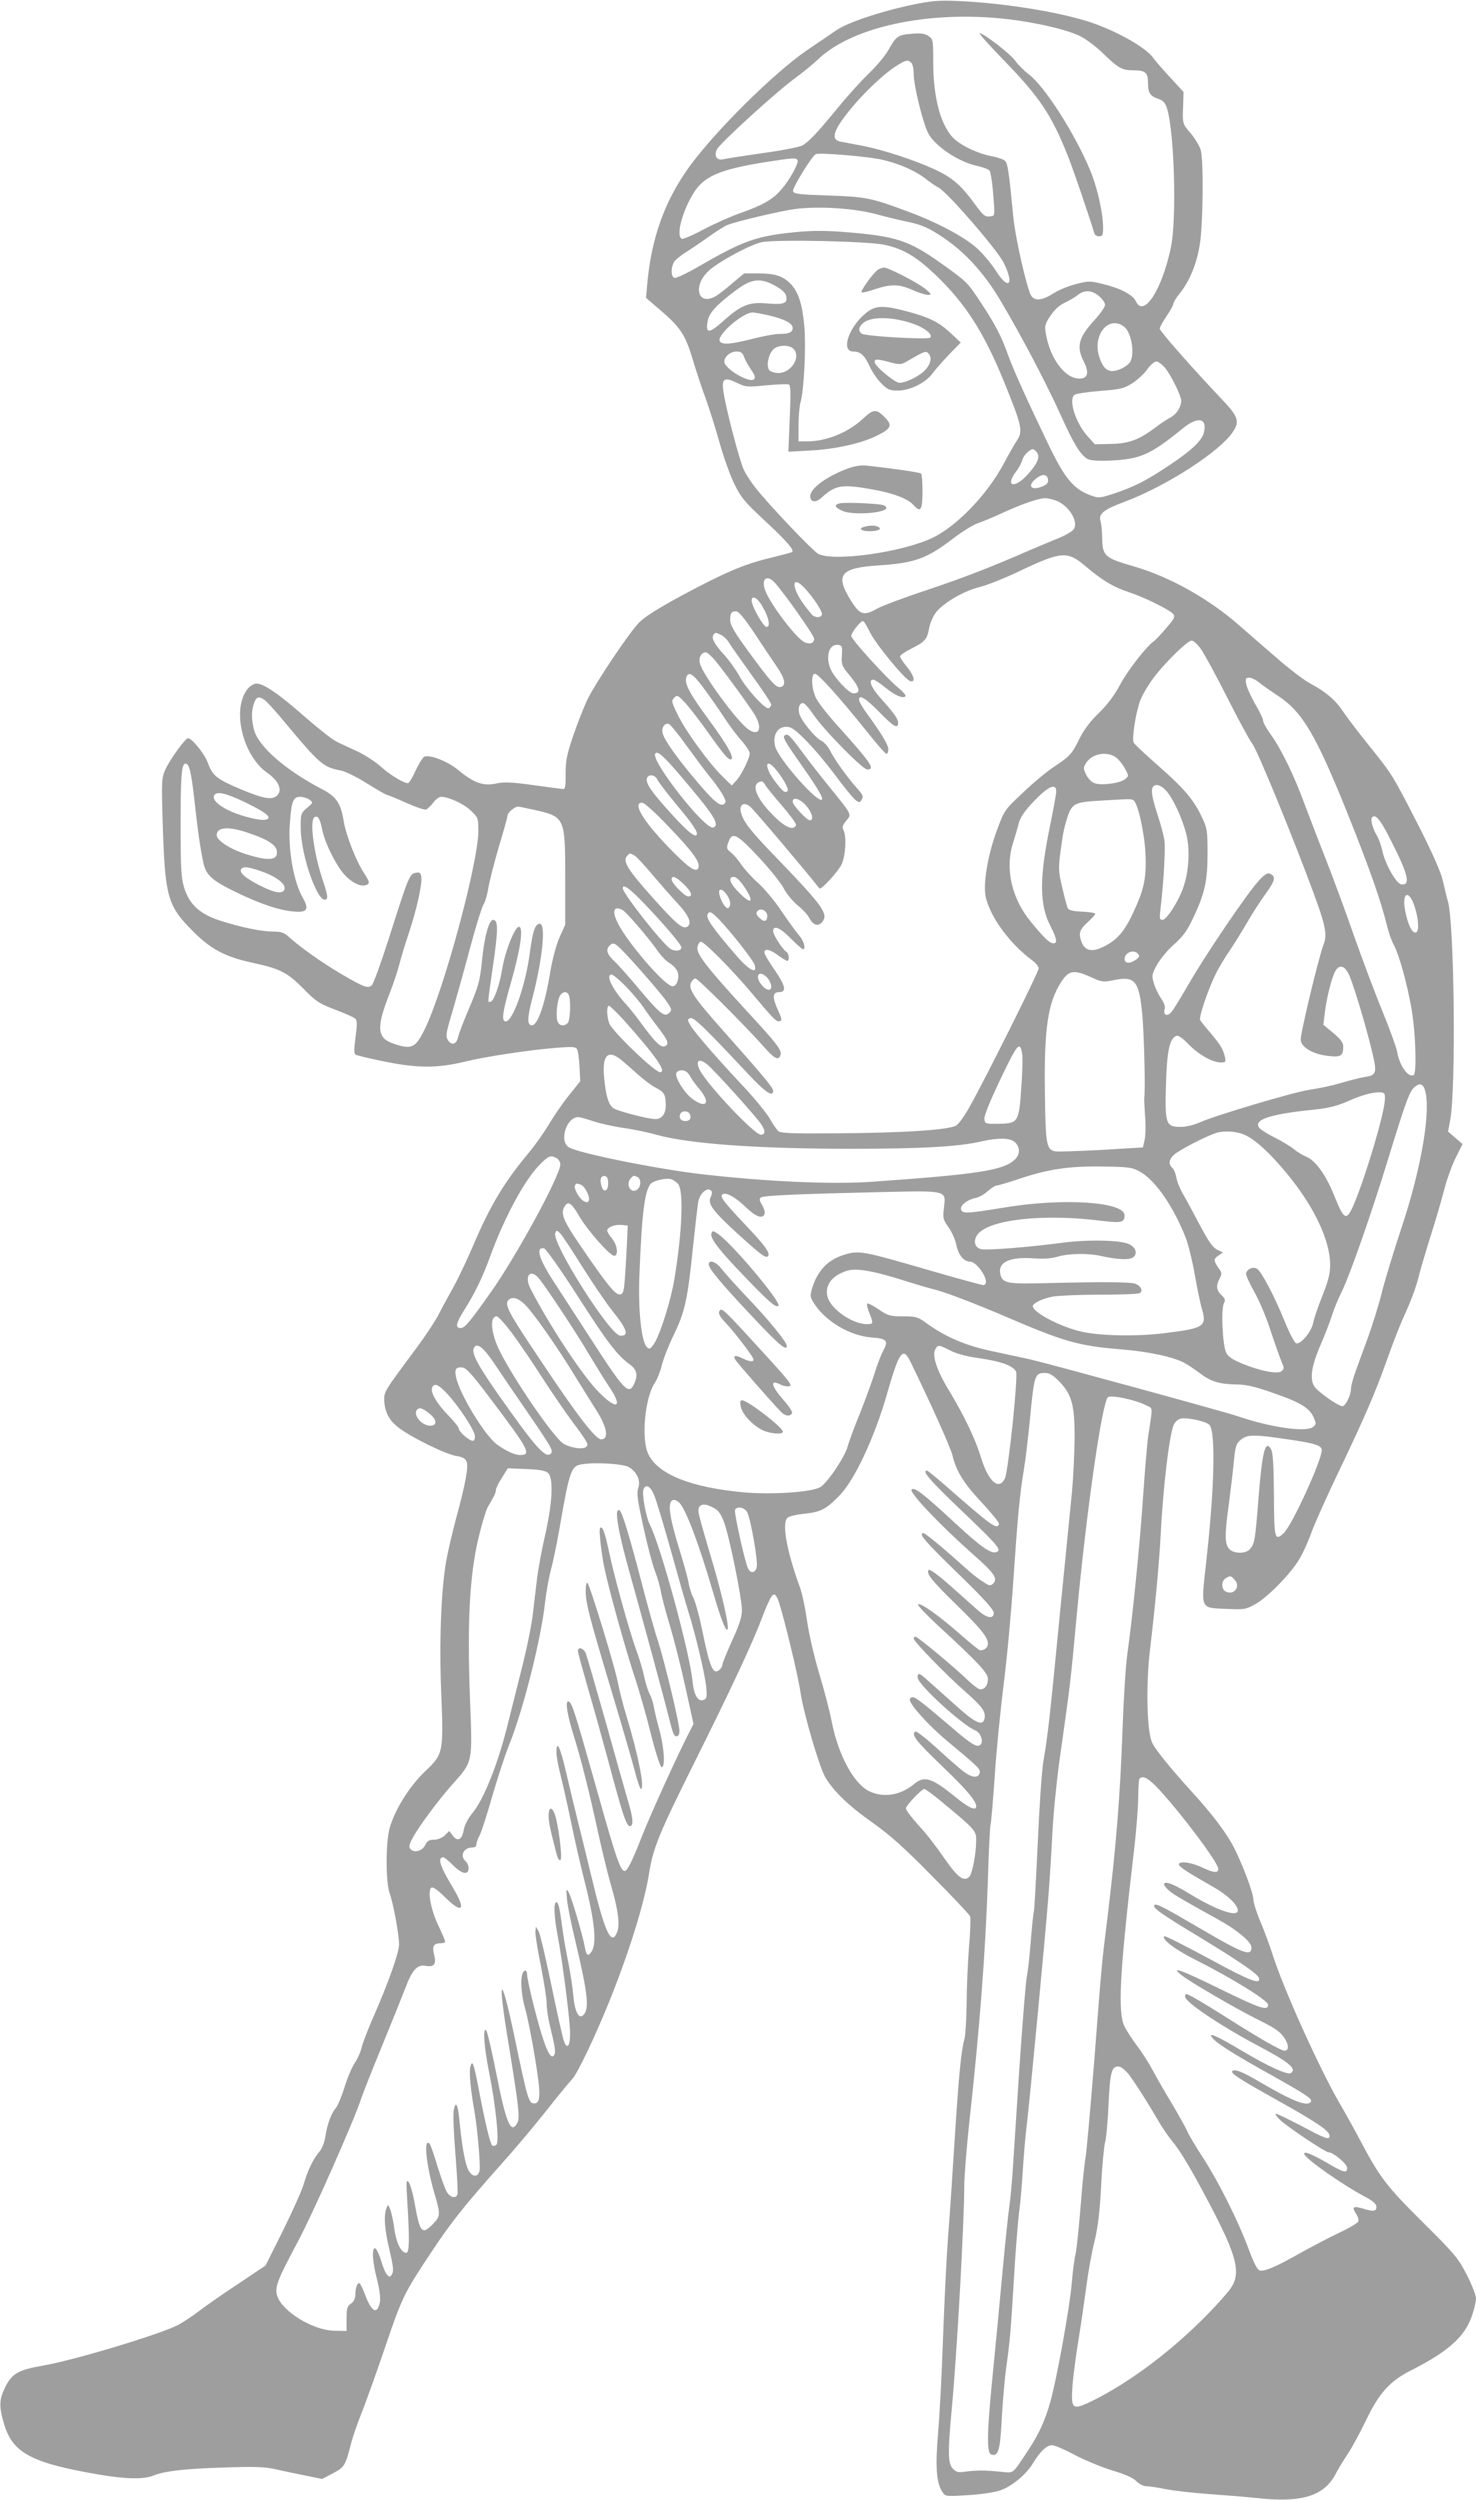 <?xml version="1.0" standalone="no"?>
<!DOCTYPE svg PUBLIC "-//W3C//DTD SVG 20010904//EN"
 "http://www.w3.org/TR/2001/REC-SVG-20010904/DTD/svg10.dtd">
<svg version="1.0" xmlns="http://www.w3.org/2000/svg"
 width="756pt" height="1280pt" viewBox="0 0 756 1280"
 preserveAspectRatio="xMidYMid meet">
<g transform="translate(0,1280) scale(0.1,-0.1)"
fill="#9e9e9e" stroke="none">
<path d="M4670 12775 c-162 -34 -333 -92 -388 -131 -26 -18 -92 -63 -147 -100
-170 -116 -472 -415 -606 -600 -125 -174 -193 -364 -214 -599 l-6 -70 81 -70
c97 -83 123 -125 160 -252 16 -52 44 -139 64 -192 19 -53 51 -154 71 -226 20
-71 53 -166 75 -210 34 -71 52 -93 155 -189 113 -105 153 -151 143 -162 -3 -3
-54 -16 -114 -31 -131 -31 -234 -75 -459 -196 -114 -62 -184 -106 -212 -135
-50 -51 -217 -300 -263 -391 -17 -35 -50 -118 -73 -185 -35 -103 -40 -132 -40
-198 1 -56 -2 -78 -11 -78 -7 0 -76 9 -154 20 -117 16 -151 17 -192 8 -63 -14
-113 3 -190 67 -55 46 -146 82 -176 71 -8 -3 -28 -35 -45 -71 -16 -36 -34 -65
-39 -65 -23 0 -92 42 -141 86 -28 25 -81 59 -117 76 -37 17 -85 39 -107 50
-22 10 -96 69 -165 129 -128 113 -209 169 -246 169 -11 0 -30 -10 -41 -22 -89
-98 -34 -345 97 -436 51 -35 74 -79 56 -107 -23 -34 -66 -29 -186 21 -129 54
-151 71 -175 137 -17 47 -81 127 -102 127 -14 0 -92 -108 -116 -160 -19 -42
-20 -58 -14 -265 12 -389 23 -431 157 -565 91 -91 165 -130 305 -160 140 -30
176 -49 259 -132 64 -66 80 -76 161 -107 50 -19 96 -39 104 -46 11 -11 11 -28
2 -96 -8 -59 -8 -85 0 -89 6 -4 72 -20 147 -35 170 -35 274 -35 417 0 107 26
340 61 477 71 66 5 87 4 93 -7 5 -7 11 -47 13 -89 l4 -76 -59 -74 c-33 -41
-78 -107 -101 -146 -23 -39 -68 -103 -100 -142 -129 -154 -201 -274 -287 -476
-31 -73 -77 -170 -103 -217 -26 -46 -60 -109 -75 -139 -15 -30 -67 -109 -116
-175 -164 -220 -164 -221 -163 -265 3 -63 26 -105 79 -144 68 -50 240 -134
291 -141 32 -5 45 -13 52 -29 10 -28 -6 -115 -54 -291 -19 -71 -42 -170 -51
-220 -26 -149 -36 -418 -25 -675 12 -305 11 -311 -84 -401 -79 -76 -152 -192
-180 -288 -21 -73 -21 -280 0 -336 18 -49 47 -205 48 -260 0 -43 -54 -196
-135 -380 -26 -60 -52 -128 -57 -150 -5 -22 -21 -58 -36 -79 -14 -22 -38 -78
-52 -125 -15 -47 -35 -95 -45 -106 -22 -25 -44 -84 -53 -147 -4 -27 -17 -60
-30 -75 -33 -39 -61 -98 -81 -168 -10 -33 -58 -140 -106 -237 l-89 -178 -137
-92 c-76 -50 -167 -113 -202 -140 -35 -27 -84 -59 -110 -73 -99 -50 -535 -181
-694 -208 -122 -21 -156 -41 -189 -107 -33 -66 -34 -102 -7 -192 44 -148 140
-199 483 -258 141 -24 232 -26 283 -5 59 23 162 35 368 41 154 5 203 3 260
-10 39 -9 107 -23 152 -32 l83 -17 55 29 c59 31 64 40 91 144 8 36 34 110 56
165 22 55 76 206 120 335 87 258 99 281 239 491 99 150 172 241 353 444 60 66
160 185 224 265 63 80 128 159 143 175 28 30 116 215 191 400 100 249 178 499
202 650 21 134 52 208 235 575 186 373 297 610 347 744 18 49 40 96 48 104 12
13 16 11 29 -14 18 -37 104 -386 117 -479 14 -101 96 -382 127 -435 43 -72
120 -147 243 -233 87 -62 161 -127 303 -272 104 -104 192 -198 196 -207 3 -10
1 -82 -6 -160 -6 -79 -12 -208 -12 -288 -1 -80 -6 -161 -11 -180 -17 -59 -29
-183 -50 -510 -11 -173 -26 -405 -35 -515 -8 -110 -19 -340 -25 -511 -6 -172
-17 -386 -25 -478 -15 -177 -9 -258 21 -304 16 -25 17 -25 128 -18 61 3 135
14 164 23 60 18 138 82 173 141 35 58 70 92 97 92 13 0 65 -22 115 -49 51 -27
138 -63 193 -80 67 -20 110 -39 125 -56 13 -13 35 -25 49 -25 14 0 57 -6 95
-14 39 -8 140 -20 225 -26 85 -6 194 -15 241 -20 238 -27 354 9 414 130 10 19
35 61 56 92 22 32 64 110 95 174 67 141 124 204 235 259 187 95 272 171 308
277 12 34 21 74 21 90 0 15 -21 69 -47 120 -44 86 -61 106 -224 268 -185 183
-222 231 -319 415 -29 55 -80 147 -114 205 -105 184 -286 586 -339 756 -14 43
-41 117 -61 164 -20 47 -36 98 -36 113 0 32 -53 174 -98 264 -39 76 -110 171
-217 288 -108 119 -181 209 -202 248 -29 53 -35 296 -12 487 26 218 47 445 54
585 13 245 43 499 66 558 7 16 22 30 36 33 31 8 128 -13 147 -31 33 -33 27
-321 -16 -703 -27 -247 -33 -234 106 -240 88 -4 97 -3 145 24 63 34 186 160
228 234 18 30 44 89 59 130 14 41 76 179 136 305 137 286 192 413 253 585 26
74 61 164 77 200 48 106 69 161 88 237 10 39 39 136 64 215 25 78 54 181 66
227 12 46 37 115 56 153 l35 70 -37 32 -37 32 11 60 c30 159 21 1007 -12 1119
-8 28 -19 75 -26 106 -7 36 -51 137 -121 275 -135 264 -138 269 -259 419 -53
66 -112 143 -131 172 -40 60 -89 101 -169 144 -31 16 -109 76 -173 132 -65 56
-150 130 -190 165 -157 138 -359 250 -540 302 -151 44 -160 52 -162 150 0 30
-4 67 -8 81 -12 38 16 60 121 99 213 79 491 258 557 359 36 53 27 79 -60 170
-149 157 -315 346 -315 358 0 8 16 36 35 64 19 28 35 57 35 64 0 7 14 30 31
51 53 65 90 156 105 257 16 108 19 425 4 479 -6 21 -29 58 -50 84 -44 50 -44
50 -40 146 l2 67 -68 74 c-38 41 -77 86 -87 100 -38 56 -207 149 -347 191
-170 51 -446 93 -660 101 -95 4 -135 0 -230 -20z m544 -80 c140 -21 260 -51
320 -81 28 -14 78 -51 111 -83 84 -81 101 -91 160 -91 62 0 75 -12 75 -64 0
-52 11 -68 52 -82 24 -8 36 -20 44 -45 39 -116 52 -570 21 -717 -46 -218 -139
-360 -179 -275 -16 34 -78 67 -170 89 -63 16 -73 16 -135 0 -36 -9 -87 -29
-112 -45 -64 -41 -103 -45 -121 -12 -23 45 -80 295 -90 401 -22 227 -28 273
-42 286 -7 8 -38 18 -67 24 -67 12 -145 48 -188 84 -71 60 -113 208 -113 395
0 118 -1 121 -25 137 -20 13 -40 15 -86 11 -70 -6 -79 -12 -118 -82 -16 -29
-62 -84 -101 -121 -39 -38 -110 -116 -157 -174 -111 -135 -152 -178 -184 -195
-15 -8 -106 -26 -203 -39 -97 -14 -187 -28 -199 -31 -35 -9 -52 16 -35 50 18
34 301 292 398 363 41 30 95 74 120 98 185 177 609 259 1024 199z m-546 -217
c7 -7 12 -33 12 -59 0 -55 44 -237 72 -297 32 -67 155 -151 255 -172 28 -6 56
-17 61 -23 5 -7 13 -50 17 -97 12 -145 13 -135 -17 -138 -22 -3 -33 6 -69 55
-75 104 -119 142 -208 184 -105 49 -270 103 -381 124 -47 9 -95 18 -106 20
-51 11 -36 58 53 167 67 82 171 181 232 219 50 32 61 35 79 17z m-163 -493
c89 -18 181 -57 237 -101 20 -16 49 -36 66 -45 47 -26 298 -316 332 -383 58
-115 26 -147 -40 -41 -23 35 -65 86 -95 113 -62 57 -204 133 -350 187 -193 72
-216 77 -410 84 -157 5 -180 8 -183 23 -3 18 99 183 117 189 22 8 247 -11 326
-26z m-420 -5 c8 -13 -39 -100 -83 -150 -43 -51 -94 -80 -207 -120 -49 -17
-135 -55 -190 -84 -55 -30 -106 -51 -112 -49 -33 12 1 143 63 240 52 81 135
116 359 152 147 23 162 24 170 11z m400 -276 c55 -15 127 -32 160 -39 76 -15
115 -33 190 -84 109 -74 205 -179 285 -313 106 -177 240 -431 314 -596 67
-148 101 -203 138 -223 14 -7 57 -10 122 -7 150 8 200 31 366 166 77 62 125
51 106 -24 -11 -42 -67 -94 -184 -171 -119 -79 -174 -106 -285 -143 -66 -21
-70 -21 -112 -6 -88 34 -130 84 -216 262 -112 233 -176 375 -206 457 -35 98
-65 155 -140 269 -68 103 -70 105 -203 200 -165 117 -229 138 -482 159 -115 9
-173 9 -268 0 -198 -20 -264 -44 -489 -174 -62 -36 -119 -63 -127 -60 -21 8
-17 66 5 90 11 11 37 31 58 44 21 13 70 46 109 74 39 28 84 57 100 63 51 20
273 72 347 82 123 15 299 4 412 -26z m48 -158 c94 -21 157 -58 254 -149 157
-149 252 -297 357 -555 91 -225 97 -250 63 -300 -13 -20 -43 -73 -66 -116 -83
-157 -241 -321 -365 -380 -155 -74 -506 -123 -585 -82 -28 15 -252 250 -321
338 -21 26 -48 67 -60 92 -23 49 -93 318 -105 403 -9 66 5 74 71 42 44 -21 53
-22 148 -12 56 5 107 7 115 5 11 -4 12 -35 6 -175 l-7 -170 109 6 c127 6 266
37 342 75 75 37 83 53 46 92 -46 48 -60 47 -114 -3 -77 -72 -188 -117 -288
-117 l-43 0 0 83 c0 45 5 98 10 117 18 58 29 283 20 387 -10 114 -30 176 -68
217 -39 42 -82 56 -166 56 l-75 0 -63 -53 c-35 -30 -73 -59 -85 -65 -92 -50
-116 59 -29 135 54 47 210 131 268 143 71 15 552 5 631 -14z m-553 -215 c32
-19 46 -34 48 -53 4 -33 -17 -39 -108 -31 -84 7 -129 -12 -219 -94 -70 -62
-89 -62 -76 4 7 41 45 82 141 154 85 65 132 69 214 20z m1649 -47 c17 -14 31
-34 31 -45 0 -11 -25 -46 -55 -79 -81 -88 -93 -135 -54 -211 27 -53 22 -83
-13 -87 -77 -9 -160 97 -182 234 -6 36 -3 47 25 88 21 31 46 54 73 66 22 11
52 28 66 39 34 28 72 26 109 -5z m-1691 -99 c81 -19 122 -41 122 -64 0 -23
-19 -31 -70 -31 -20 0 -82 -11 -136 -25 -114 -29 -159 -32 -168 -10 -12 32
120 145 168 145 12 0 49 -7 84 -15z m1821 -59 c35 -28 54 -133 31 -177 -13
-23 -61 -49 -93 -49 -30 0 -51 23 -67 74 -36 113 51 215 129 152z m-1695 -112
c41 -41 -11 -124 -77 -124 -19 0 -40 7 -47 15 -16 20 -5 80 21 106 23 23 81
25 103 3z m-253 -41 c5 -16 22 -45 36 -66 20 -28 23 -41 15 -49 -22 -22 -152
54 -152 90 0 26 31 52 62 52 22 0 31 -6 39 -27z m2155 -55 c31 -37 84 -144 84
-170 0 -32 -24 -69 -54 -85 -17 -9 -54 -33 -81 -54 -81 -61 -135 -81 -227 -82
l-80 -2 -39 43 c-60 68 -97 185 -66 210 7 6 65 15 129 20 104 8 123 12 165 38
26 16 61 48 78 71 16 23 37 42 47 42 9 1 29 -14 44 -31z m-656 -433 c19 -23 5
-58 -46 -114 -67 -75 -118 -63 -60 14 14 18 28 44 32 59 6 24 38 56 55 56 4 0
12 -7 19 -15z m58 -141 c2 -14 -5 -24 -23 -32 -61 -28 -88 -2 -38 38 32 25 57
23 61 -6z m31 -104 c68 -19 126 -104 102 -148 -6 -11 -41 -32 -78 -47 -37 -15
-104 -43 -148 -62 -207 -90 -336 -140 -530 -205 -115 -38 -229 -81 -252 -94
-66 -38 -87 -33 -129 32 -90 140 -64 176 136 189 185 12 247 34 385 140 45 34
100 68 121 75 22 7 84 33 138 58 93 42 171 69 206 71 8 1 31 -3 49 -9z m156
-335 c89 -76 146 -110 224 -136 80 -26 212 -91 230 -113 11 -13 6 -24 -35 -71
-26 -31 -55 -62 -64 -68 -40 -29 -132 -147 -172 -221 -29 -55 -64 -102 -109
-146 -44 -42 -78 -88 -99 -130 -40 -82 -49 -91 -131 -146 -37 -24 -109 -84
-160 -133 -93 -87 -95 -90 -132 -190 -49 -132 -74 -284 -57 -349 26 -104 126
-238 238 -320 18 -13 32 -31 32 -41 0 -18 -270 -559 -352 -705 -24 -44 -55
-88 -69 -98 -32 -23 -267 -39 -626 -41 -212 -2 -273 1 -286 11 -9 8 -29 37
-45 66 -17 28 -76 101 -132 161 -136 144 -251 277 -273 314 -17 29 -17 32 -1
38 17 6 72 -47 295 -285 89 -95 129 -122 129 -87 0 16 -52 78 -258 310 -147
165 -179 213 -162 245 6 11 16 20 22 20 12 0 236 -223 339 -337 65 -74 85 -86
96 -57 10 25 -11 53 -179 235 -196 214 -250 283 -246 317 2 14 9 28 17 30 14
5 164 -146 269 -272 105 -125 118 -138 135 -135 14 4 13 10 -10 61 -28 62 -26
88 7 88 38 0 34 29 -12 98 -66 97 -72 111 -54 118 9 3 34 -7 58 -25 23 -17 46
-31 50 -31 12 0 10 38 -3 45 -20 13 -69 88 -69 107 0 33 35 19 90 -37 30 -30
58 -55 62 -55 18 0 6 41 -20 72 -16 18 -56 74 -90 124 -33 50 -87 114 -119
143 -32 28 -70 71 -86 94 -15 23 -39 51 -53 62 -23 18 -24 23 -13 53 19 55 43
43 156 -78 56 -60 113 -131 127 -158 13 -27 45 -65 70 -86 26 -21 53 -50 61
-66 20 -38 46 -46 67 -20 32 40 3 81 -232 325 -136 140 -173 187 -185 236 -10
39 15 55 47 29 18 -14 292 -338 355 -419 8 -10 97 87 114 124 20 44 26 144 9
175 -8 14 -4 25 14 47 29 35 33 27 -90 179 -44 54 -106 134 -137 176 -61 83
-72 93 -87 83 -14 -9 -3 -27 107 -184 65 -93 90 -138 83 -145 -21 -21 -220
205 -239 270 -18 65 18 114 74 100 33 -8 133 -113 229 -240 102 -135 123 -156
136 -136 14 22 13 27 -23 67 -49 55 -111 142 -135 189 -11 22 -32 45 -46 52
-30 13 -104 104 -112 138 -8 30 1 54 19 54 8 0 31 -26 52 -57 50 -76 253 -283
277 -283 43 0 20 33 -149 221 -51 56 -102 121 -113 144 -24 49 -27 125 -6 125
17 0 118 -112 255 -282 56 -71 106 -128 111 -128 6 0 10 11 10 24 0 22 -36 82
-120 197 -16 23 -30 48 -30 56 0 29 33 9 103 -62 74 -76 97 -90 97 -56 0 21
-22 51 -92 129 -46 52 -62 92 -35 92 7 0 34 -18 61 -40 49 -40 91 -59 104 -45
4 4 -14 25 -40 46 -66 56 -238 246 -238 263 0 16 47 76 60 76 5 0 19 -24 33
-52 28 -61 184 -251 210 -256 28 -6 20 27 -18 74 -19 23 -35 47 -35 53 0 6 26
24 58 40 71 36 80 46 91 105 5 27 21 63 37 83 41 49 141 107 221 127 37 9 125
44 195 77 222 106 254 109 343 34z m-1588 -87 c48 -52 203 -272 203 -288 0
-22 -18 -30 -46 -20 -42 16 -180 197 -206 270 -19 57 10 79 49 38z m155 -30
c43 -46 88 -114 88 -132 0 -17 -27 -21 -46 -8 -6 4 -30 34 -53 66 -61 88 -53
143 11 74z m-218 -91 c34 -58 44 -107 22 -107 -16 0 -76 106 -76 135 0 30 30
14 54 -28z m-40 -139 c41 -62 93 -140 115 -172 43 -62 49 -98 18 -104 -22 -4
-51 28 -167 187 -69 95 -90 131 -90 156 0 36 6 45 31 45 12 0 44 -38 93 -112z
m-171 -9 c13 -6 31 -23 39 -37 9 -15 62 -90 117 -167 56 -77 101 -145 101
-152 0 -6 -5 -15 -12 -19 -16 -10 -116 99 -153 168 -16 29 -52 80 -82 112 -49
55 -62 83 -46 99 8 9 8 9 36 -4z m2457 -71 c17 -23 78 -135 136 -250 58 -115
116 -221 128 -236 24 -28 202 -462 312 -759 64 -173 73 -218 53 -270 -25 -65
-120 -460 -117 -488 4 -39 65 -74 144 -82 62 -7 74 1 74 49 0 19 -13 37 -51
69 l-51 42 7 56 c8 73 34 179 52 214 21 42 50 35 73 -15 25 -57 85 -257 116
-386 29 -118 26 -127 -39 -137 -23 -4 -78 -18 -122 -31 -44 -13 -115 -28 -159
-34 -80 -12 -485 -132 -566 -169 -25 -11 -66 -21 -92 -21 -77 0 -82 15 -76
218 5 173 19 235 53 248 10 4 31 -10 63 -43 51 -53 122 -93 165 -93 25 0 27 3
21 28 -10 42 -23 62 -73 122 -26 30 -50 60 -54 67 -8 13 43 164 81 238 13 28
46 82 72 120 26 39 66 104 90 145 23 41 65 105 92 143 50 68 55 91 21 104 -12
5 -29 -7 -58 -39 -61 -68 -267 -372 -351 -517 -40 -69 -81 -137 -92 -150 -21
-28 -46 -21 -37 11 5 12 -2 32 -18 56 -14 20 -31 56 -37 78 -12 39 -10 46 16
94 16 29 55 76 87 104 45 40 67 69 96 131 61 127 76 192 76 335 0 116 -2 129
-28 184 -42 90 -90 147 -222 263 -66 58 -124 112 -128 120 -11 18 10 156 34
218 10 27 41 79 68 115 60 79 173 190 195 190 9 0 30 -19 46 -42z m-1838 -34
c-3 -45 0 -54 33 -94 60 -72 67 -100 26 -100 -23 0 -98 80 -117 125 -27 66 -7
130 40 123 19 -3 21 -9 18 -54z m-645 -31 c52 -64 164 -218 197 -270 43 -70
26 -115 -29 -79 -55 36 -236 281 -250 339 -8 29 7 57 30 57 7 0 31 -21 52 -47z
m-64 -135 c30 -40 78 -109 107 -153 29 -44 70 -99 92 -122 21 -24 38 -51 38
-60 0 -26 -44 -114 -70 -141 l-22 -24 -45 44 c-69 67 -187 228 -229 313 -35
70 -36 77 -21 92 15 16 19 14 54 -23 21 -22 75 -92 120 -155 84 -119 109 -147
120 -135 12 12 -27 79 -118 203 -96 130 -124 183 -114 214 11 34 34 20 88 -53z
m2844 29 c15 -13 59 -43 96 -68 128 -83 197 -200 365 -619 108 -271 165 -432
196 -560 9 -36 25 -81 36 -100 27 -52 67 -195 90 -327 21 -120 27 -327 11
-337 -27 -17 -73 47 -85 119 -4 22 -36 111 -72 199 -36 87 -103 265 -149 395
-45 130 -110 304 -142 386 -33 83 -81 209 -108 280 -55 151 -121 287 -176 364
-22 30 -39 61 -39 70 0 9 -18 48 -41 86 -22 39 -43 85 -46 103 -5 27 -3 32 15
32 11 0 33 -10 49 -23z m-5092 -91 c11 -7 61 -62 110 -122 172 -206 192 -223
280 -239 22 -4 82 -33 134 -66 52 -32 98 -59 103 -59 4 0 48 -18 97 -40 49
-22 95 -38 103 -35 8 3 25 19 37 35 12 17 30 30 40 30 39 0 115 -35 152 -70
38 -36 39 -39 39 -103 0 -166 -179 -826 -277 -1022 -46 -91 -65 -100 -157 -69
-87 30 -90 82 -17 266 16 42 37 104 46 139 9 35 31 109 50 164 40 121 67 245
63 282 -2 22 -8 27 -23 25 -38 -6 -38 -6 -144 -339 -39 -122 -78 -229 -86
-237 -20 -19 -39 -12 -159 58 -98 58 -198 129 -259 182 -31 29 -45 34 -86 34
-62 0 -172 23 -276 57 -103 34 -155 82 -182 168 -15 52 -18 96 -18 320 0 252
5 315 25 315 19 0 29 -40 45 -181 18 -163 30 -250 47 -328 14 -64 45 -91 183
-157 117 -55 206 -85 277 -91 72 -7 83 10 49 70 -48 83 -77 251 -66 385 8 111
17 132 53 132 15 0 37 -7 48 -15 18 -14 18 -16 -14 -42 -31 -27 -32 -31 -32
-98 0 -156 100 -422 135 -364 4 5 -5 44 -20 87 -47 136 -71 311 -44 328 17 10
28 -8 39 -63 12 -64 68 -179 112 -229 36 -41 81 -64 109 -57 25 7 24 16 -6 62
-41 61 -94 197 -105 269 -15 90 -37 123 -112 162 -188 98 -325 219 -347 303
-14 57 -14 95 0 136 12 34 24 38 54 17z m2162 -235 c42 -58 93 -126 113 -151
57 -69 93 -128 85 -139 -17 -29 -49 -6 -140 101 -103 121 -172 217 -181 254
-7 28 11 55 32 47 8 -3 49 -53 91 -112z m-30 -155 c170 -199 203 -251 166
-263 -41 -14 -320 341 -297 378 10 17 40 -8 131 -115z m2236 90 c14 -13 33
-38 42 -57 17 -32 17 -33 -3 -49 -26 -21 -122 -33 -156 -20 -15 5 -34 25 -43
44 -15 32 -15 36 1 61 33 50 116 61 159 21z m-1756 -48 c39 -44 76 -109 67
-118 -13 -13 -25 -3 -67 53 -50 66 -50 119 0 65z m-600 -60 c6 -13 50 -70 97
-127 86 -102 115 -146 103 -157 -11 -11 -55 27 -141 123 -93 103 -121 146
-112 169 8 22 42 17 53 -8z m553 -28 c6 -11 45 -59 86 -106 41 -48 73 -91 71
-98 -9 -28 -48 -16 -98 31 -106 99 -141 185 -77 192 4 1 12 -8 18 -19z m2056
-32 c36 -43 79 -138 100 -218 20 -80 14 -192 -16 -276 -25 -72 -85 -164 -106
-164 -14 0 -16 8 -10 56 17 142 26 311 20 353 -4 25 -20 84 -35 130 -28 83
-36 131 -22 144 15 16 43 5 69 -25z m-566 0 c0 -13 -14 -88 -30 -168 -57 -271
-57 -412 0 -521 33 -64 37 -89 16 -89 -20 0 -46 25 -115 109 -99 119 -134 272
-93 402 11 35 25 83 31 107 9 30 31 62 79 112 71 74 112 92 112 48z m-4154
-56 c108 -53 138 -77 109 -88 -23 -9 -118 13 -181 41 -62 27 -96 59 -88 80 10
26 58 16 160 -33z m2873 -17 c31 -36 41 -75 19 -75 -16 0 -88 78 -88 95 0 27
37 16 69 -20z m1677 27 c22 -14 56 -166 61 -272 6 -126 -7 -186 -67 -312 -45
-95 -86 -138 -158 -170 -52 -24 -86 -14 -102 28 -17 44 -11 64 30 101 22 20
40 40 40 44 0 5 -30 9 -66 11 -47 2 -69 7 -75 18 -4 8 -17 56 -28 105 -19 78
-20 101 -11 170 13 101 18 129 36 186 23 74 39 82 162 89 163 10 166 10 178 2z
m-2379 -137 c124 -129 161 -181 150 -209 -11 -27 -51 1 -152 105 -133 138
-187 229 -136 229 11 0 67 -50 138 -125z m-694 89 c161 -36 162 -38 162 -349
l0 -240 -29 -64 c-17 -39 -36 -109 -48 -180 -27 -165 -64 -271 -94 -271 -24 0
-24 38 2 136 53 203 71 384 39 384 -24 0 -36 -36 -51 -147 -22 -168 -87 -353
-124 -353 -23 0 -16 49 26 195 48 168 65 277 45 289 -19 12 -71 -114 -88 -211
-15 -93 -45 -173 -62 -173 -14 0 -15 -18 15 191 26 180 26 229 0 229 -21 0
-44 -82 -56 -196 -12 -121 -17 -138 -74 -273 -25 -58 -47 -118 -50 -132 -8
-36 -32 -44 -51 -16 -13 21 -12 33 21 143 19 65 60 211 90 324 30 113 62 215
70 228 9 13 20 51 25 85 6 34 30 129 54 211 25 82 45 155 45 162 0 13 37 44
53 44 4 0 40 -7 80 -16z m4394 -163 c87 -171 99 -226 50 -219 -26 4 -83 105
-97 173 -6 27 -18 60 -26 74 -20 30 -35 81 -28 93 16 26 44 -6 101 -121z
m-5866 48 c121 -40 163 -70 157 -111 -4 -33 -51 -35 -153 -3 -83 25 -155 71
-155 99 0 40 56 46 151 15z m1988 -119 c10 -5 51 -49 91 -97 41 -48 100 -116
132 -150 56 -60 74 -102 48 -118 -23 -14 -55 13 -170 141 -132 147 -161 193
-140 219 15 18 16 18 39 5z m-1903 -84 c74 -27 120 -65 111 -90 -10 -25 -48
-19 -124 19 -74 37 -109 67 -98 84 10 17 38 13 111 -13z m2156 -63 c39 -38 49
-63 23 -63 -18 0 -85 68 -85 87 0 23 23 14 62 -24z m313 -18 c49 -74 35 -90
-26 -29 -51 50 -63 84 -30 84 12 0 33 -20 56 -55z m-511 -86 c103 -108 186
-206 186 -220 0 -18 -32 -22 -55 -8 -41 25 -245 284 -245 311 0 25 37 -2 114
-83z m436 5 c0 -13 -6 -24 -13 -24 -18 0 -52 74 -42 91 12 18 55 -35 55 -67z
m3505 -14 c22 -66 25 -135 5 -135 -19 0 -38 40 -52 108 -20 96 17 117 47 27z
m-4056 -20 c20 -10 143 -154 183 -214 15 -21 40 -47 57 -57 18 -11 36 -30 41
-44 12 -31 -3 -75 -25 -75 -40 0 -242 236 -286 334 -25 56 -12 79 30 56z m741
-30 c0 -29 -17 -33 -40 -10 -17 17 -19 24 -10 35 16 19 50 2 50 -25z m-243
-22 c61 -65 170 -203 178 -228 16 -50 -26 -30 -88 41 -130 150 -164 200 -152
219 10 17 19 12 62 -32z m-498 -156 c68 -70 204 -227 229 -265 23 -34 24 -39
10 -53 -24 -24 -47 -6 -152 119 -52 62 -110 128 -130 146 -38 36 -44 59 -24
79 18 18 27 15 67 -26z m2640 -16 c10 -11 7 -17 -11 -30 -31 -22 -58 -20 -58
4 0 33 48 51 69 26z m-228 -125 c41 -19 53 -20 102 -10 111 23 131 -1 148
-178 9 -104 16 -382 10 -423 -1 -8 1 -51 4 -95 4 -44 3 -98 -2 -120 l-9 -40
-214 -13 c-118 -6 -225 -10 -237 -7 -43 10 -48 36 -51 298 -5 329 15 464 84
570 40 61 65 64 165 18z m-1661 -11 c28 -52 -6 -67 -43 -18 -25 33 -17 64 13
48 11 -6 24 -19 30 -30z m-733 -32 c33 -35 72 -81 87 -103 14 -22 48 -69 76
-105 53 -69 59 -87 35 -97 -21 -7 -47 18 -113 107 -30 41 -69 91 -87 110 -69
75 -105 150 -72 150 7 0 40 -28 74 -62z m-293 -44 c11 -28 6 -130 -6 -142 -21
-21 -47 -14 -54 14 -8 32 2 113 17 130 15 19 35 18 43 -2z m280 -126 c165
-185 223 -268 187 -268 -25 0 -213 178 -255 240 -17 26 -22 100 -7 100 5 0 39
-33 75 -72z m2041 -171 c4 -18 2 -97 -4 -176 -12 -178 -16 -184 -118 -185 -65
-1 -68 0 -71 24 -2 16 27 87 73 185 97 203 108 217 120 152z m-2053 -34 c18
-15 57 -49 87 -76 29 -26 70 -57 91 -67 42 -22 50 -35 50 -90 0 -43 -20 -70
-53 -70 -37 0 -190 40 -214 55 -26 17 -40 63 -49 161 -10 112 20 142 88 87z
m439 -22 c31 -24 244 -259 276 -305 24 -34 24 -56 0 -56 -33 0 -273 254 -312
330 -25 48 -6 64 36 31z m-105 -39 c6 -4 16 -16 22 -28 6 -12 27 -40 47 -64
58 -70 30 -99 -42 -44 -39 30 -87 108 -79 129 6 16 34 20 52 7z m3787 -112
c22 -119 -29 -399 -123 -682 -38 -114 -83 -261 -100 -327 -16 -66 -49 -171
-71 -233 -23 -62 -52 -142 -65 -178 -13 -36 -24 -75 -24 -88 0 -36 -28 -92
-45 -92 -16 0 -89 48 -131 87 -39 36 -33 104 20 227 24 55 51 126 60 156 10
30 29 77 43 105 42 81 157 408 249 710 88 286 105 331 133 352 28 22 45 10 54
-37z m-210 -35 c-5 -74 -94 -375 -155 -523 -40 -96 -52 -93 -100 26 -44 112
-98 189 -147 209 -20 9 -49 26 -65 40 -16 13 -59 39 -96 58 -36 18 -72 40 -79
49 -35 43 54 72 286 95 65 7 111 18 161 40 79 35 135 50 172 48 23 -2 25 -6
23 -42z m-3559 -71 c8 -21 -1 -34 -24 -34 -22 0 -34 15 -26 35 7 20 42 19 50
-1z m-499 -34 c32 -11 102 -27 155 -35 53 -7 130 -23 171 -35 169 -47 517 -72
994 -72 361 0 555 10 673 38 91 20 148 18 172 -6 26 -26 25 -62 -3 -88 -58
-55 -191 -75 -732 -113 -199 -14 -528 0 -855 37 -230 25 -652 110 -697 140
-50 32 -12 153 48 154 9 0 42 -9 74 -20z m3345 -73 c54 -26 126 -93 209 -193
141 -170 223 -343 224 -469 0 -47 -9 -82 -40 -160 -22 -55 -43 -117 -47 -138
-8 -46 -65 -113 -88 -105 -8 4 -34 53 -57 110 -52 129 -120 258 -143 272 -21
12 -51 -2 -56 -25 -1 -8 18 -50 42 -93 25 -43 63 -133 84 -200 22 -66 47 -137
56 -158 14 -32 14 -37 0 -49 -20 -16 -111 1 -204 40 -48 20 -69 34 -80 56 -18
38 -27 224 -11 252 8 16 6 24 -9 38 -29 26 -33 50 -15 85 15 29 15 32 -5 59
-25 37 -25 45 2 63 l22 15 -29 14 c-23 11 -45 42 -91 129 -33 63 -72 135 -87
160 -14 25 -29 62 -32 82 -4 21 -13 42 -21 49 -20 17 -17 43 9 66 22 21 143
85 207 109 43 17 114 13 160 -9z m-3529 -117 c10 -6 19 -20 19 -32 0 -56 -225
-470 -355 -653 -113 -160 -135 -185 -156 -185 -29 0 -23 26 20 94 54 86 93
166 131 271 73 200 174 388 251 468 48 49 58 54 90 37z m2989 -70 c79 -44 175
-185 236 -345 13 -37 33 -120 44 -184 11 -64 27 -140 35 -169 28 -94 15 -103
-190 -128 -151 -19 -346 -14 -440 11 -107 28 -235 97 -235 127 0 15 47 38 101
49 30 5 140 10 244 10 105 0 196 3 203 8 19 12 4 40 -27 49 -29 8 -180 9 -451
2 -200 -5 -224 -1 -236 44 -15 62 45 92 169 83 54 -4 94 -1 126 9 53 16 156
18 221 3 85 -19 144 -21 164 -7 24 19 14 51 -22 68 -44 21 -214 24 -347 6
-166 -22 -383 -39 -410 -32 -34 9 -41 43 -18 75 58 77 337 108 636 70 102 -12
116 -9 117 28 1 70 -317 91 -623 39 -185 -30 -206 -31 -214 -10 -8 21 30 51
73 60 17 3 46 19 63 35 18 16 39 29 46 29 8 0 63 16 121 36 146 48 250 64 424
61 134 -2 149 -4 190 -27z m-2725 -60 c0 -42 -26 -49 -35 -10 -9 33 -1 52 19
48 11 -2 16 -14 16 -38z m149 34 c20 -8 21 -48 1 -64 -33 -27 -64 27 -33 58
14 14 12 14 32 6z m209 -36 c29 -35 22 -241 -19 -488 -18 -111 -75 -289 -105
-332 -19 -26 -23 -28 -36 -15 -28 28 -45 189 -38 367 13 337 29 453 66 475 21
13 73 23 94 18 11 -3 28 -14 38 -25z m-498 -4 c21 -8 48 -62 41 -80 -4 -12
-10 -12 -26 -4 -23 12 -53 66 -45 80 7 12 8 12 30 4z m670 -34 c3 -5 1 -19 -5
-30 -17 -32 10 -70 135 -184 126 -115 150 -132 160 -116 9 15 -16 51 -99 139
-128 136 -149 162 -137 174 16 16 65 -10 121 -64 51 -49 86 -62 96 -35 3 8 -2
29 -13 46 -14 25 -15 32 -5 39 16 10 209 18 607 27 349 8 340 10 330 -78 -7
-56 -5 -62 24 -103 17 -24 35 -65 40 -92 10 -49 38 -83 70 -83 29 0 81 -68 81
-104 0 -9 -6 -16 -14 -16 -7 0 -132 34 -277 76 -337 98 -358 102 -430 81 -88
-26 -141 -81 -170 -175 -11 -39 -10 -44 14 -81 59 -89 183 -161 290 -169 80
-6 89 -16 60 -70 -11 -20 -30 -70 -42 -109 -12 -40 -46 -132 -75 -206 -30 -73
-59 -152 -65 -175 -16 -56 -106 -189 -142 -208 -50 -25 -246 -38 -392 -25
-268 25 -437 92 -486 195 -38 76 -18 290 33 365 13 20 29 61 36 91 7 30 34
100 61 155 58 120 71 181 99 455 12 113 24 216 27 230 11 46 52 76 68 50z
m-679 -126 c43 -74 158 -204 180 -204 23 0 16 56 -11 88 -14 17 -25 35 -25 41
0 17 38 32 73 29 l32 -3 -3 -75 c-2 -41 -6 -120 -10 -175 -6 -90 -9 -100 -27
-103 -23 -3 -69 54 -203 251 -85 124 -101 162 -82 196 18 35 36 24 76 -45z
m19 -264 c54 -85 121 -184 150 -220 78 -97 89 -131 42 -129 -52 1 -352 476
-333 525 6 16 8 16 26 -2 10 -10 62 -89 115 -174z m-24 -150 c152 -237 200
-299 267 -348 34 -25 40 -53 21 -96 -29 -62 -49 -41 -236 249 -71 110 -151
233 -177 273 -76 116 -94 179 -49 170 9 -2 87 -112 174 -248z m1516 126 c37
-8 104 -27 148 -41 43 -14 120 -37 170 -50 51 -13 202 -71 336 -128 325 -140
390 -158 621 -177 132 -11 252 -37 310 -66 18 -9 57 -35 86 -57 55 -42 101
-55 192 -56 52 -1 109 -16 230 -61 99 -36 142 -66 160 -111 12 -28 12 -33 -6
-46 -37 -28 -220 -1 -389 57 -61 21 -968 269 -1060 290 -27 6 -111 24 -186 40
-141 29 -245 73 -348 148 -40 29 -51 32 -116 32 -67 0 -77 3 -125 36 -28 19
-55 33 -58 29 -3 -3 0 -20 7 -38 26 -66 26 -67 -10 -67 -72 1 -178 73 -199
135 -16 49 8 97 63 124 50 25 82 26 174 7z m-1720 -28 c31 -35 187 -269 260
-393 36 -60 83 -136 104 -167 72 -106 39 -121 -55 -25 -83 84 -252 340 -349
529 -32 63 -3 103 40 56z m-66 -140 c43 -44 158 -207 248 -354 44 -71 96 -155
116 -186 55 -87 65 -148 24 -148 -28 0 -126 127 -308 401 -170 253 -189 290
-166 313 19 19 50 10 86 -26z m-68 -145 c36 -49 106 -151 155 -228 50 -77 117
-175 149 -218 87 -117 91 -125 73 -137 -18 -12 -73 -4 -111 16 -49 25 -272
352 -337 492 -38 84 -43 162 -8 162 8 0 43 -39 79 -87z m-89 -158 c33 -49 108
-160 167 -245 128 -187 134 -199 120 -213 -27 -27 -80 34 -276 313 -95 136
-129 199 -119 225 14 35 48 10 108 -80z m2333 70 c31 -16 85 -31 153 -40 108
-16 166 -37 184 -67 12 -20 -39 -509 -57 -548 -31 -64 -85 -16 -123 109 -29
95 -85 211 -163 341 -61 99 -88 179 -71 210 14 26 18 25 77 -5z m-205 -55
c110 -226 208 -444 217 -484 20 -81 57 -141 151 -241 50 -54 89 -102 87 -108
-10 -31 -33 -15 -282 203 -44 38 -83 70 -87 70 -28 0 13 -48 172 -200 193
-184 212 -206 184 -217 -28 -11 -81 27 -216 152 -164 152 -205 182 -219 168
-14 -14 149 -185 313 -330 112 -99 130 -125 105 -151 -15 -14 -20 -13 -58 13
-24 15 -63 47 -88 70 -96 87 -201 175 -211 175 -29 0 6 -41 175 -205 131 -127
185 -187 185 -203 0 -31 -30 -29 -72 5 -18 16 -82 72 -142 126 -71 63 -113 94
-119 88 -16 -16 17 -56 140 -176 126 -123 163 -168 163 -201 0 -20 -17 -34
-40 -34 -5 0 -51 37 -103 83 -112 98 -204 163 -215 152 -4 -4 43 -53 103 -109
207 -190 255 -242 255 -273 0 -32 -16 -53 -39 -53 -9 0 -38 22 -66 49 -65 63
-255 221 -266 221 -5 0 -9 -5 -9 -10 0 -15 170 -190 270 -277 83 -73 101 -100
92 -135 -9 -38 -49 -19 -147 70 -54 48 -116 104 -139 124 -47 43 -56 46 -56
19 0 -36 231 -246 297 -272 23 -9 40 -50 28 -68 -14 -24 -45 -7 -148 82 -156
133 -187 157 -203 157 -8 0 -14 -6 -14 -13 0 -25 96 -132 190 -210 163 -136
172 -145 168 -164 -6 -30 -42 -26 -86 9 -23 18 -85 72 -138 121 -53 48 -100
84 -105 81 -24 -14 1 -47 130 -171 130 -124 181 -184 181 -212 0 -25 -39 -8
-109 50 -119 96 -156 108 -208 65 -72 -60 -160 -73 -234 -36 -77 40 -155 184
-188 350 -11 58 -41 172 -66 254 -25 85 -52 200 -61 265 -9 64 -25 141 -36
171 -69 188 -95 334 -64 359 9 8 50 17 91 21 80 8 109 24 179 97 76 81 175
294 237 508 64 224 83 252 121 175z m-2140 -205 c187 -248 201 -275 142 -275
-28 0 -74 21 -121 56 -61 46 -189 256 -207 342 -9 40 -1 54 32 50 21 -2 52
-37 154 -173z m2904 101 c65 -68 79 -122 78 -296 -1 -80 -7 -199 -13 -265 -7
-66 -34 -347 -62 -625 -52 -537 -62 -626 -85 -759 -8 -47 -21 -238 -29 -424
-9 -187 -17 -343 -20 -346 -2 -4 -9 -69 -15 -146 -6 -76 -15 -158 -20 -181 -6
-24 -23 -244 -40 -491 -16 -246 -32 -488 -35 -538 -4 -49 -10 -117 -15 -150
-5 -33 -21 -184 -35 -335 -14 -151 -36 -387 -50 -525 -30 -299 -32 -403 -9
-412 37 -14 47 19 55 184 5 87 15 205 23 263 19 133 23 180 41 480 8 135 20
277 25 315 6 39 14 135 19 215 5 80 14 183 20 230 13 101 95 966 110 1160 6
74 16 223 21 330 6 116 24 293 45 435 44 309 50 355 80 685 49 526 130 1094
160 1116 17 13 144 -14 198 -43 33 -16 32 1 7 -163 -5 -37 -16 -172 -25 -300
-16 -243 -55 -627 -81 -810 -8 -58 -19 -226 -24 -375 -13 -361 -33 -605 -79
-985 -28 -224 -28 -223 -66 -718 -20 -249 -40 -474 -45 -500 -5 -26 -17 -137
-25 -247 -9 -109 -20 -220 -26 -245 -6 -25 -15 -94 -20 -155 -10 -119 -76
-485 -109 -602 -27 -97 -58 -164 -113 -248 -86 -129 -71 -117 -141 -111 -80 8
-121 8 -178 1 -39 -6 -49 -4 -67 14 -26 26 -27 84 -6 308 26 277 63 934 64
1140 0 50 12 194 25 320 55 497 83 871 96 1248 4 149 11 277 14 285 3 8 12
119 21 245 8 127 29 336 45 465 17 129 39 370 50 534 22 326 33 445 55 576 8
47 21 159 30 250 22 231 25 240 78 240 23 0 41 -11 73 -44z m-3135 -63 c57
-61 138 -184 141 -213 2 -13 -2 -25 -8 -27 -15 -5 -74 45 -74 62 0 7 -24 37
-52 66 -60 61 -94 119 -85 143 11 27 32 18 78 -31z m-94 -99 c41 -31 45 -64 6
-64 -44 0 -91 59 -66 83 11 12 25 8 60 -19z m4400 -134 c138 -20 173 -31 173
-55 0 -52 -152 -385 -195 -425 -46 -43 -49 -30 -50 196 -1 147 -5 216 -14 232
-30 55 -46 -7 -66 -260 -16 -205 -19 -222 -43 -250 -21 -25 -84 -24 -106 1
-23 26 -24 70 -3 221 9 69 21 168 26 220 8 84 12 97 35 117 34 29 68 29 243 3z
m-3374 -143 c41 -26 59 -69 46 -106 -9 -25 -4 -60 26 -198 20 -93 47 -195 60
-228 13 -33 26 -80 30 -104 4 -25 24 -101 45 -171 21 -69 57 -211 80 -316 l42
-191 -35 -69 c-62 -123 -199 -426 -234 -519 -43 -110 -70 -165 -83 -165 -22 0
-44 63 -140 405 -117 415 -130 457 -148 463 -19 6 -7 -69 29 -183 34 -109 76
-274 124 -495 20 -91 49 -210 65 -265 36 -122 46 -200 31 -238 -30 -76 -64 0
-135 298 -20 83 -49 202 -65 265 -16 63 -43 177 -61 253 -30 132 -50 173 -50
104 0 -19 9 -69 20 -111 11 -43 36 -155 56 -250 19 -94 51 -232 70 -306 52
-205 62 -319 31 -357 -16 -21 -24 -15 -31 25 -12 65 -68 256 -83 282 -13 23
-14 21 -9 -35 3 -33 22 -127 42 -210 67 -281 74 -356 39 -385 -22 -18 -42 24
-49 106 -3 39 -15 113 -25 165 -11 52 -25 132 -31 179 -14 106 -20 130 -31
130 -14 0 -11 -76 6 -164 25 -129 65 -442 65 -506 0 -66 -14 -86 -31 -43 -6
15 -35 143 -64 284 -29 141 -59 267 -66 280 l-14 24 -3 -25 c-1 -14 11 -92 28
-174 16 -82 30 -170 30 -195 0 -25 7 -75 16 -111 27 -109 31 -138 23 -152 -21
-33 -53 46 -109 267 -16 66 -30 130 -30 143 0 12 -4 22 -9 22 -27 0 -28 -101
-1 -195 11 -39 34 -152 50 -251 31 -187 30 -234 -4 -234 -28 0 -34 21 -101
342 -71 338 -89 316 -30 -38 51 -313 59 -379 45 -403 -33 -63 -58 -3 -110 262
-22 111 -44 205 -50 211 -18 18 -11 -83 15 -214 34 -168 53 -356 38 -371 -6
-6 -16 -8 -21 -5 -11 7 -36 110 -72 300 -24 124 -31 142 -41 103 -7 -26 1
-116 21 -227 16 -93 32 -281 26 -306 -9 -35 -41 -31 -59 9 -16 34 -32 126 -43
242 -8 90 -20 113 -30 60 -4 -23 0 -122 9 -229 8 -103 13 -195 10 -202 -9 -23
-38 -16 -55 14 -9 15 -30 75 -48 132 -17 58 -35 109 -40 114 -32 32 -17 -111
26 -258 31 -105 30 -114 -8 -153 -56 -58 -67 -46 -93 99 -9 54 -24 105 -32
115 -13 16 -13 5 -7 -97 12 -196 11 -265 -5 -265 -26 0 -51 50 -61 121 -5 40
-15 85 -21 100 -10 27 -12 28 -19 9 -16 -37 -10 -113 15 -216 18 -77 22 -106
14 -121 -10 -18 -13 -19 -26 -6 -8 8 -22 41 -31 73 -10 32 -23 60 -30 63 -19
6 -15 -68 9 -159 13 -51 18 -94 15 -115 -13 -68 -42 -54 -76 36 -12 33 -26 60
-30 60 -11 0 -20 -27 -20 -60 0 -19 -8 -35 -22 -45 -20 -13 -23 -25 -23 -78
l0 -62 -61 1 c-109 1 -267 97 -294 178 -14 44 0 81 105 277 76 141 292 630
325 734 7 22 54 141 105 265 51 124 105 259 121 300 33 90 61 122 101 115 46
-9 59 7 47 54 -12 45 -4 61 33 61 13 0 23 4 23 9 0 5 -16 43 -36 84 -38 81
-56 179 -34 192 7 5 33 -13 69 -49 91 -90 110 -66 40 50 -66 109 -80 154 -48
154 5 0 27 -18 49 -40 45 -46 80 -53 80 -16 0 13 -7 29 -15 36 -31 26 -11 70
32 70 14 0 23 6 23 15 0 9 7 30 17 48 9 18 38 107 64 199 27 93 68 219 93 280
69 176 157 527 177 707 6 53 19 128 29 166 11 39 31 135 45 215 53 306 60 325
119 333 73 11 213 1 239 -16z m-415 -30 c28 -29 21 -156 -16 -317 -17 -74 -35
-173 -41 -220 -6 -47 -15 -130 -22 -185 -6 -55 -33 -188 -61 -295 -27 -107
-60 -238 -73 -291 -49 -192 -120 -368 -178 -436 -21 -26 -38 -59 -42 -84 -9
-49 -31 -61 -56 -28 l-18 24 -23 -23 c-15 -13 -37 -22 -56 -22 -24 0 -34 -6
-44 -27 -15 -31 -58 -43 -76 -20 -9 10 -6 23 10 53 31 59 128 190 202 274 110
124 106 106 93 448 -14 385 -2 619 42 810 17 72 39 146 48 163 10 18 24 41 30
53 7 11 13 28 13 37 0 8 14 37 31 63 l30 48 95 -4 c72 -3 98 -8 112 -21z m541
-109 c11 -24 49 -151 86 -283 37 -132 77 -274 90 -315 37 -117 85 -319 92
-386 5 -53 3 -62 -13 -68 -29 -11 -50 24 -57 96 -13 142 -163 692 -217 798
-22 43 -43 160 -34 184 11 29 35 17 53 -26z m133 -45 c34 -39 98 -210 168
-448 42 -146 70 -216 77 -197 8 21 -35 205 -93 395 -29 98 -55 190 -56 204 -5
39 22 50 68 27 32 -15 43 -29 61 -74 27 -68 93 -392 93 -455 0 -33 -13 -75
-50 -155 -27 -60 -50 -116 -50 -123 0 -8 -7 -20 -15 -27 -33 -28 -49 10 -90
211 -14 68 -34 139 -44 159 -10 19 -21 54 -24 76 -4 23 -25 99 -47 170 -55
178 -64 254 -27 254 8 0 21 -8 29 -17z m346 -48 c19 -41 55 -251 48 -279 -7
-30 -31 -34 -44 -8 -16 30 -74 291 -67 302 12 20 51 11 63 -15z m2496 -344
c33 -36 -6 -83 -48 -59 -21 12 -21 54 2 67 24 14 26 14 46 -8z m-388 -1073
c119 -129 304 -376 304 -407 0 -22 -23 -21 -78 5 -58 28 -119 37 -124 19 -3
-11 41 -40 172 -114 76 -43 130 -94 130 -123 0 -36 -106 0 -240 81 -85 52
-126 69 -137 57 -4 -4 4 -17 18 -30 22 -22 52 -40 263 -157 94 -52 166 -113
166 -140 0 -49 -41 -33 -270 101 -183 107 -218 125 -227 116 -13 -13 31 -44
240 -170 203 -124 287 -182 295 -203 12 -38 -44 -17 -253 97 -124 67 -229 120
-232 116 -15 -15 58 -70 161 -121 190 -96 371 -208 371 -230 0 -33 -38 -21
-254 85 -194 95 -248 114 -191 68 43 -35 291 -179 397 -231 79 -39 108 -58
129 -88 26 -37 27 -69 3 -69 -18 0 -125 61 -292 167 -143 90 -200 123 -212
123 -3 0 -5 -6 -5 -14 0 -27 185 -151 376 -252 157 -83 199 -118 165 -139 -18
-10 -116 35 -251 115 -132 79 -178 98 -149 64 23 -28 117 -87 299 -188 182
-102 213 -123 204 -137 -17 -28 -91 1 -269 105 -83 49 -121 63 -133 52 -11
-11 30 -38 236 -153 200 -112 262 -154 262 -179 0 -23 -17 -17 -147 52 -69 36
-127 64 -129 61 -3 -3 7 -17 23 -32 38 -36 231 -165 247 -165 25 0 96 -60 96
-80 0 -29 -17 -25 -100 24 -82 47 -120 63 -120 48 0 -21 192 -157 319 -224 35
-19 51 -34 51 -48 0 -23 -16 -25 -71 -8 -48 14 -56 8 -34 -26 10 -14 15 -33
12 -41 -4 -8 -48 -34 -99 -58 -51 -24 -140 -71 -198 -103 -123 -70 -185 -97
-209 -89 -11 3 -31 42 -55 108 -53 143 -153 343 -233 467 -38 58 -75 120 -82
138 -8 18 -43 81 -78 140 -36 59 -80 136 -99 172 -19 36 -55 92 -80 125 -25
33 -54 78 -65 100 -35 75 -24 275 51 915 11 96 20 214 20 261 0 47 3 89 7 92
17 18 46 2 99 -55z m-1106 -69 c165 -137 170 -143 170 -191 0 -67 -20 -172
-35 -187 -28 -28 -60 -4 -126 91 -35 51 -82 113 -104 138 -61 67 -95 110 -95
121 0 14 81 99 94 99 6 0 49 -32 96 -71z m955 -1395 c37 -51 98 -147 146 -230
20 -35 52 -82 72 -106 48 -59 99 -146 195 -328 138 -263 159 -347 106 -426
-14 -21 -69 -83 -122 -137 -179 -182 -386 -338 -575 -434 -115 -57 -122 -53
-114 67 3 47 17 155 31 240 14 85 32 211 41 279 9 68 27 170 41 225 18 74 27
151 34 286 5 102 15 201 20 220 6 19 14 108 18 196 8 170 16 198 56 192 11 -2
34 -22 51 -44z"/>
<path d="M5138 12495 c187 -192 247 -282 331 -492 30 -76 102 -287 137 -400 2
-7 13 -13 24 -13 17 0 20 6 20 44 0 75 -30 208 -67 296 -78 187 -232 427 -312
488 -24 18 -57 51 -72 72 -27 37 -161 140 -182 140 -5 0 49 -61 121 -135z"/>
<path d="M4498 11420 c-22 -13 -92 -109 -85 -117 3 -3 34 4 68 16 82 27 124
27 193 -4 31 -14 67 -25 79 -25 20 1 19 3 -11 29 -35 30 -191 111 -214 111 -7
0 -21 -5 -30 -10z"/>
<path d="M4450 11208 c-96 -66 -150 -208 -79 -208 36 0 57 -19 82 -73 13 -30
41 -70 61 -90 32 -32 43 -37 84 -37 63 0 144 40 179 89 15 20 53 63 85 97 l59
60 -49 46 c-63 59 -110 82 -224 113 -116 31 -156 31 -198 3z m236 -69 c55 -21
94 -54 78 -68 -13 -11 -335 7 -351 21 -18 15 -16 32 7 53 41 37 158 34 266 -6z
m73 -153 c17 -21 3 -62 -31 -91 -35 -29 -91 -55 -121 -55 -24 0 -127 86 -127
106 0 17 11 17 79 -1 49 -13 57 -12 83 3 101 58 100 58 117 38z"/>
<path d="M4342 10401 c-108 -40 -192 -102 -192 -141 0 -32 28 -36 58 -8 70 64
103 70 255 43 110 -19 187 -48 216 -81 36 -41 46 -27 46 69 0 47 -3 88 -7 92
-5 6 -141 26 -278 41 -31 3 -62 -2 -98 -15z"/>
<path d="M4303 10223 c-34 -7 -28 -22 15 -40 54 -22 222 -10 222 17 0 5 -8 11
-17 14 -27 8 -195 15 -220 9z"/>
<path d="M4428 10103 c-34 -9 -18 -23 26 -23 46 0 68 13 40 24 -17 7 -39 6
-66 -1z"/>
<path d="M3644 6485 c-9 -24 37 -84 175 -227 119 -124 156 -156 168 -144 17
16 -232 313 -308 367 -26 18 -30 19 -35 4z"/>
<path d="M3630 6326 c0 -21 60 -94 224 -268 131 -140 176 -179 176 -149 0 19
-93 133 -197 242 -60 63 -121 131 -137 152 -28 37 -66 50 -66 23z"/>
<path d="M3684 6085 c-5 -11 5 -29 28 -53 46 -47 148 -181 148 -193 0 -14 -23
-11 -59 7 -35 17 -48 14 -34 -9 7 -13 175 -205 231 -264 23 -25 52 -28 59 -7
2 7 -19 38 -47 69 -63 73 -67 105 -9 74 11 -5 29 -9 40 -7 23 3 8 21 -211 259
-124 135 -138 147 -146 124z"/>
<path d="M3794 5598 c8 -39 57 -92 108 -119 38 -20 108 -26 108 -10 0 22 -180
161 -209 161 -10 0 -12 -8 -7 -32z"/>
<path d="M3160 5048 c0 -44 21 -142 60 -283 46 -163 184 -670 199 -732 28
-112 32 -123 46 -123 10 0 15 10 15 28 0 39 -75 350 -109 457 -17 50 -50 169
-75 265 -71 273 -110 403 -124 408 -7 2 -12 -6 -12 -20z"/>
<path d="M3075 4909 c4 -41 13 -101 20 -134 23 -112 106 -409 152 -550 26 -77
65 -214 87 -304 23 -91 47 -166 54 -169 20 -6 15 94 -9 184 -12 43 -25 97 -29
119 -3 22 -13 54 -22 70 -9 17 -21 56 -28 88 -6 31 -24 92 -40 135 -39 108
-117 390 -143 518 -14 66 -27 109 -36 112 -11 4 -12 -9 -6 -69z"/>
<path d="M3000 4654 c0 -62 16 -125 135 -522 52 -172 104 -353 117 -402 12
-50 27 -90 31 -90 21 0 -15 179 -74 373 -17 54 -37 133 -45 175 -16 83 -141
491 -155 507 -5 5 -9 -11 -9 -41z"/>
<path d="M2960 4346 c0 -7 23 -91 50 -185 28 -95 75 -265 106 -379 72 -270 92
-332 110 -332 21 0 17 42 -11 134 -13 45 -64 225 -113 401 -50 176 -95 332
-101 348 -11 28 -41 38 -41 13z"/>
<path d="M2810 3504 c0 -32 7 -68 41 -198 7 -25 14 -35 20 -29 11 11 -12 188
-30 236 -15 38 -31 34 -31 -9z"/>
</g>
</svg>
